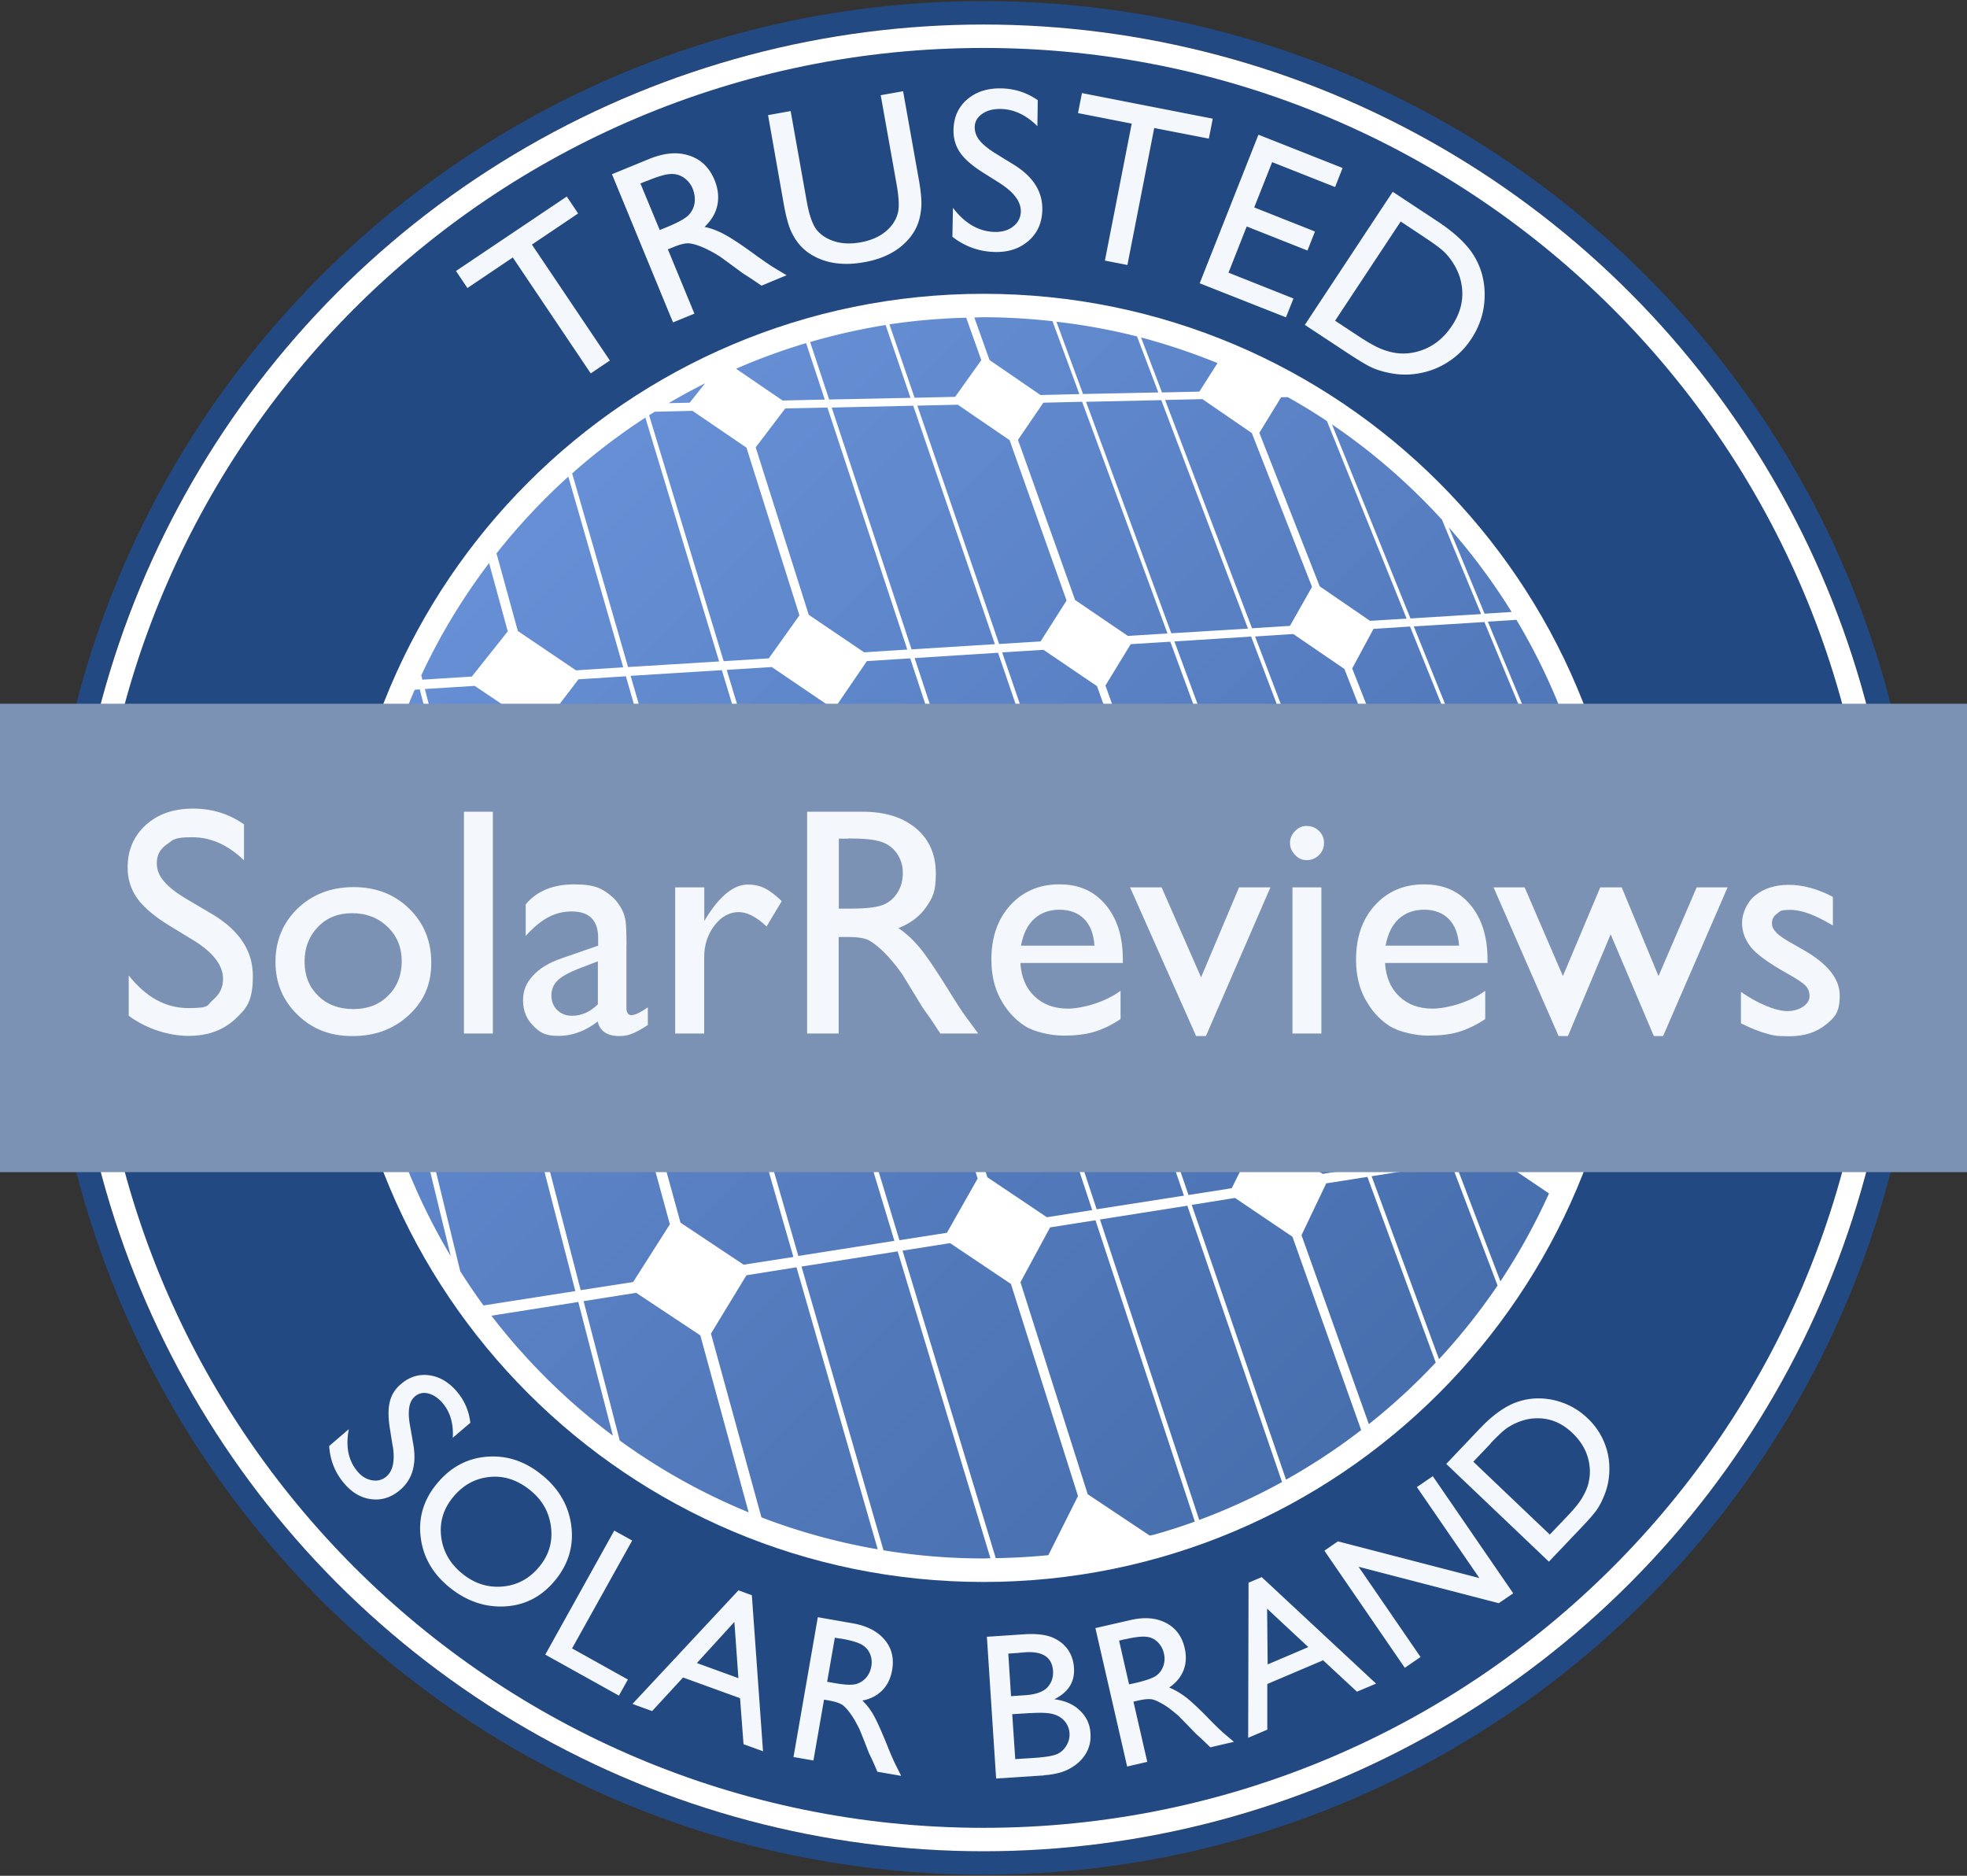 <?xml version="1.0" encoding="UTF-8"?>
<svg xmlns="http://www.w3.org/2000/svg" viewBox="0 0 21500 20500">
  <rect x="0" y="0" width="21500" height="20500" fill="#333333" stroke="none"/>
  <defs>
    <linearGradient id="a" x1="15429" x2="6059" y1="14928" y2="5559" gradientUnits="userSpaceOnUse">
      <stop offset="0" stop-color="#476ead"></stop>
      <stop offset="1" stop-color="#678fd5"></stop>
    </linearGradient>
  </defs>
  <path d="M0 0h21500v20500H0" fill="none"></path>
  <path d="M10750 12C5096 12 512 4596 512 10250S5096 20488 10750 20488s10238-4584 10238-10238S16404 12 10750 12Zm0 20220c-5513 0-9982-4469-9982-9982S5237 268 10750 268s9982 4469 9982 9982-4469 9982-9982 9982Z" fill="#234982"></path>
  <circle fill="#fff" cx="10750" cy="10250" r="9982"></circle>
  <path d="M10750 524c-5372 0-9726 4354-9726 9726s4354 9726 9726 9726 9726-4354 9726-9726S16122 524 10750 524Zm0 16765c-3888 0-7039-3151-7039-7039s3151-7039 7039-7039 7039 3151 7039 7039-3151 7039-7039 7039Z" fill="#234982"></path>
  <path d="m13831 9829 1078 2929-452 71-618-418-724-2029 273-505 442-48Zm626 3001h1Zm-2044-2846-462 50 1040 3026 472-74 279-559-722-2032-606-411Zm-1443 155 1017 3077 954-149-1038-3029-933 101Zm2905-313 1079 2926 870-136-1095-2882-855 92Zm2181-334 405-44-1049-2601-399 26-233 432 707 1799 570 388Zm1231-130-1062-2564-772 48 1049 2600 785-84Zm-2091 321-424 45 1096 2881 432-68 232-529-758-1935-579-394Zm-1478-2728 1020 2678 424-45 238-475-705-1802-559-382-417 27Zm977 2681h-2v1h1Zm-2 0-1018-2679-838 53 1003 2717 853-91ZM12359 7040l-276 452 671 1883 597 405 442-47-1001-2720-434 27Zm-2988 3272-506 55 966 3187 519-81 336-593-675-2139-638-430Zm1068-113-324 533 677 2134 651 437 495-78-1015-3078-484 53Zm-963-2975-324 475 626 1974 627 424v-2l484-51-940-2849-472 30Zm1930-122-452 28 962 2804 462-50 283-499-670-1886-586-398Zm-1409 90 941 2848 933-99h-1v-2l-961-2805-911 58ZM8780 10267l-890-2943-997 62 864 2990 1022-109Zm1 1ZM6400 10007l-567-2078-647-435v2l-542 34 802 3094 557-60 397-557Zm6741-5646ZM8780 10267Zm-1606 172v2l530-57-863-2993-518 33-381 499 570 2073 661 444Zm-253 3571 401-630-617-2255-673-449-557 60L6347 14100l574-89Zm868-3526 937 3242 1050-165-964-3188-1024 111Zm-1468 3745-950 150c381 495 827 937 1328 1311l-378-1461Zm3019-4020h-2l336-526-624-1976-614-417-493 31 891 2942 506-54Zm2531-5819v1Zm456 2560 434-27-933-2532-425 10h1l-277 406 624 1750 576 392Zm1314-80-948-2497-822 18 932 2530 838-51Zm458-29 242-427-658-1681-540-371-408 9 950 2495 415-26Zm-3224 200-893-2607-891 20 873 2643 911-57Zm-1430 88 472-30-873-2645-462 10h1l-323 425 580 1830 604 409Zm1929-119 284-447-623-1753-566-387-442 10 894 2605 452-28ZM9090 4454Zm6965 5038h1-2Zm37 93-229 481 759 1932 567 384c73-219 134-443 184-672l-874-2169-407 44Zm248 3058-432 68 492 1292c202-303 379-625 531-960l-591-400Zm-1348 212h1v2l736 1997c233-252 447-520 640-805l-506-1332-872 138Zm1547-3317 850 2104c94-449 144-915 144-1392 0-105-3-209-8-313l-201-485-785 85Zm-2044 3395v2l-269 564 736 2065a6748 6748 0 00 731-673l-747-2029-452 71Zm2028-6244a6842 6842 0 00-687-925l391 943 295-19Zm-260 105 1064 2562 144-15a6724 6724 0 00-896-2567l-312 20Zm1101 2654 154 371c-8-129-20-257-35-384l-117 13h-1Zm-5341 3879 1085 3284c313-116 616-255 905-414l-1035-3020-956 151Zm-3864 610-388 638 552 2008c406 156 831 273 1271 349l-888-3082-546 87Zm602-94 896 3100c356 58 721 89 1093 89 25 0 50-2 76-2l-1014-3354-1051 166Zm4739-751-474 76 1031 3003c287-161 562-342 821-542l-751-2113-628-424Zm-6547 1037Zm0 0-574 91 395 1523c434 315 906 579 1409 785l-528-1934-701-465Zm9236-7418-427-1030a6803.1 6803.1 0 00-1203-1043l858 2121 772-48Zm-4711 6703-324 599 735 2317 678 452 44-9c152-43 302-90 449-144l-1086-3293-496 78Zm-431 616-662-444-520 82 1019 3361c194-4 385-14 575-33l324-646-734-2321Zm-607-9693 286-401-165-464c-284 8-564 31-839 73l275 802 442-10Zm-5051 6294-801-3097-55 4a6738.8 6738.8 0 00-538 2116l268 1099 1126-121Zm-1185 127-224-920c-8 136-14 273-14 412 0 179 9 356 23 531l216-23h-1Zm9799-6416-238 388 660 1678 550 377 400-24-871-2159c-139-93-282-180-429-262l-73 2ZM6296 7326l516-33-600-2084a6847 6847 0 00-785 839l233 848 636 430Zm-8 6783-870-3367-1126 122 739 3030c81 127 165 252 254 373l1004-157h-1Zm-2289-3213c97 1028 424 1990 928 2833l-695-2858-233 25Zm3206-348-385 563 618 2251 688 458v2l546-85-936-3245-532 57Zm655-3320-806-2664c-282 184-550 387-800 610l611 2116 995-61Zm-2702 165L5550 6900l-204-747a6775 6775 0 00-741 1227l12 48 540-34Zm6215-3076 425-10-294-797c-248-27-499-43-754-43-34 0-67 2-100 3l166 465 557 382Zm-1596 9246v-2 2Zm2882-9274h2l-233-612c-287-73-581-126-881-161l291 790 820-17ZM8404 7194l334-469-579-1833-593-404v2l-411 10c-20 13-40 26-60 38l815 2688 493-31Zm4705-2913h1v-2l198-311c-271-110-550-204-836-280l229 601 408-9Zm-3157 67-272-796c-281 45-557 108-825 186l208 628 890-18ZM7539 4400l168-211c-136 68-269 141-399 217l229-5h1Zm1015-23 461-10-204-617c-262 78-518 172-766 280l509 347Z" fill="url(#a)"></path>
  <path d="m6698 15690 75 54-395-1523 574-91 701 465 528 1934c47 19 94 37 141 55l-552-2008 388-637 546-88 888 3082c21 4 42 8 63 11l-896-3100 1051-166 1014 3354c19 0 38-1 57-1L9862 13670l520-82 662 444 734 2321-324 646c396-41 781-118 1153-224l-44 9-678-452-735-2317 324-599 496-78 1086 3293 48-18-1085-3284 956-151 1035 3020c15-8 30-17 45-26l-1031-3003 474-75 628 424 751 2113 84-66-736-2065 269-564v-2l452-71 747 2029c12-12 23-24 35-37l-736-1997-1-2 872-138 506 1332c10-15 20-31 30-46l-492-1292 432-68 591 400c97-215 184-436 259-663l-567-384-759-1932 229-481 407-44 874 2169c5-23 11-45 16-68l-850-2104 785-85 201 485c-2-39-5-78-7-117l-154-372h1l117-13-12-94-144 15-1064-2562 312-20c-17-29-34-57-52-85l-295 19-391-943c-25-28-48-57-74-84l427 1030-772 48-858-2121c-18-12-37-24-55-37l871 2159-400 24-550-377-660-1678 238-388v-1l73-2a6859.7 6859.7 0 00-767-371l-198 311-1 2-408 9-229-601-44-12 233 612h-2l-820 17-291-790-43-6 294 797-425 9-557-381-166-465c-30 0-59 1-89 2l165 464-286 401-442 10-275-802c-14 2-28 5-43 7l272 795-890 19-208-628-43 12 204 617-461 10-509-347c-114 50-227 103-338 159l-168 211h-1l-229 6c-52 30-103 62-153 93l411-10v-2l593 404 579 1833-334 469-493 31-815-2688c-14 9-28 18-41 26l806 2664-995 61-611-2116-42 36 600 2084-516 33-636-430-233-848c-27 35-55 69-82 104l204 747-392 493-540 34-12-48c-25 52-48 105-72 158l55-4 801 3097-1126 121-268-1099c-5 61-10 123-14 185l224 920h1l-216 23c3 38 5 77 9 115l233-25 695 2858c33 56 69 111 104 166l-739-3030 1126-122 870 3367h1l-1004 157c28 38 57 75 85 112l950-150 378 1461Zm1429-1868v-2l-688-458-618-2251 385-563 532-57 936 3245-546 85Zm1650-259v-1l-1050 165-937-3242 1024-111 964 3188v1Zm572-89-519 81-966-3187 506-55 638 430 675 2139-336 593Zm3446-3740-442 47-597-405-671-1883 276-452 434-27 1001 2720Zm-958-2724 838-53 1018 2679h2l-1 1-853 90-1003-2717Zm-176 2376-283 499-462 50-962-2804 452-28 586 398 670 1886Zm-792 553 1 2-933 99-941-2848 911-58 961 2805Zm-981 105-484 51v2l-627-424-626-1974 324-475 472-30 940 2849Zm555 3259-651-436-677-2134 324-533 484-53 1015 3078-495 78Zm1498-236-954 149-1017-3077 933-101 1038 3029Zm521-81-472 74-1040-3026 462-50 606 411 722 2032-279 559Zm996-157h-1l-618-418-724-2029 273-505 442-48 1078 2929-452 71Zm497-76-1079-2926 855-92 1095 2882-870 136Zm1578-741-232 529-432 68-1096-2881 424-45 579 394 758 1935Zm-308-5215 1062 2564-785 84-1049-2600 772-48Zm-1213 76 399-26 1049 2601-405 44h-1 2l-570-388-707-1799 233-432Zm-319 438 705 1802-238 475-424 46-1020-2678 417-27 559 382Zm-1552-2950 540 372 658 1681-242 427-415 26-950-2495 408-10Zm-1270 29 822-17 948 2497-838 51-932-2530v-1Zm-467 12h-1l425-11 933 2532-434 27-576-392-624-1750 277-405Zm-934 21 566 387 623 1753-284 447-452 28-894-2605 442-10Zm-1380 31 891-20 893 2607-911 57-873-2643Zm-830 435 323-424h-1l462-11 873 2645-472 30-604-409-580-1830Zm175 2401 614 417 624 1976-336 526h1l-506 54-891-2942 493-31Zm-544 33 890 2943v-1l-1022 109-864-2990 997-62Zm-1568 100 518-33 863 2993-530 57v-2l-661-444-570-2073 381-499ZM4644 7530l542-34v-2l647 435L6400 10007l-397 557-557 60-802-3094Zm831 3205 557-60 673 449 617 2255-401 630-574 90-872-3364Z" fill="none"></path>
  <path d="m4293 15810-31-195c-20-122-20-222-1-296 18-75 58-140 121-192 92-80 196-112 309-97s213 74 301 176c84 98 134 213 149 343l-192 164c9-155-28-282-112-380-47-55-98-89-155-104-55-14-104-3-144 30-36 30-57 71-65 124s-6 122 11 209l34 195c37 218-11 382-144 496-95 81-199 115-311 102-114-13-213-70-300-172-99-116-155-253-165-410l215-184c-37 191-6 345 97 465 45 53 98 84 158 94s111-4 155-41c72-61 95-172 71-330v2Zm1635 313c185 152 290 338 317 556 27 219-33 417-178 593s-328 272-547 284-424-58-613-213c-181-149-283-330-309-545s34-410 178-584c148-179 330-277 547-294s420 50 604 203ZM5800 16290c-137-112-284-164-444-149s-293 87-402 219c-107 129-151 273-132 432s94 293 226 402c134 111 282 158 442 145s296-85 404-216c105-126 148-270 129-431s-92-294-222-401H5800Zm915 438 195 108-657 1179 610 340-98 176-805-448 755-1357v2Zm1356 652 147 54 122 1705-213-77-38-503-623-226-338 367-215-78 1157-1240h1v-2Zm0 960-44-614-410 449 454 165Zm602 863 266-1529 382 67c155 27 270 87 348 179s105 203 82 334c-16 89-51 162-107 219s-128 95-218 112c43 41 84 92 121 157s85 172 147 324c38 97 70 169 94 218l62 124-260-45-48-112s-6-11-10-21l-33-68-48-124-53-132c-34-71-67-128-98-172s-60-77-88-98-77-38-148-51l-57-10-116 665-219-38v3Zm517-1294-65-11-84 482 82 14c111 20 189 23 233 11s81-36 111-70 48-75 57-125c9-48 3-94-16-138s-50-77-94-101-119-45-226-64h1v2Zm2223 1494-525 34-101-1549 405-27c128-9 229 3 303 31 74 30 132 74 174 131 41 58 65 126 70 205 10 152-61 266-215 343 114 14 208 54 279 122s111 151 116 250c6 80-10 151-47 216s-92 119-169 164-174 70-291 78h1Zm-201-1344-191 13 30 465 148-10c118-7 201-36 247-84s68-108 64-181c-10-148-109-216-299-205s0 2 0 2Zm60 662-208 13 33 491 219-14c121-9 203-23 245-44 43-21 75-54 98-95 48-81 41-184-18-257-30-37-71-64-124-80s-134-20-243-13h-1Zm1048 585-347-1513 380-87c154-36 283-26 391 30 107 55 176 148 205 276 20 88 16 169-13 243-30 74-81 137-157 188 55 21 112 54 172 97 58 44 147 125 260 242 72 74 129 129 171 165l105 89-257 60-88-84s-9-9-17-16l-55-50-92-95-99-101c-60-51-111-92-157-119s-85-47-119-57c-34-9-85-6-157 10l-57 13 151 658-216 50h-3v1Zm-23-1392-65 16 109 478 82-18c109-26 184-53 219-80 36-28 61-64 75-107s16-88 4-137c-11-47-34-88-68-121s-75-53-125-57c-50-6-128 4-233 28v-3h2Zm1350-617 144-61 1250 1164-209 88-370-343-610 259v499l-209 89 4-1698v2Zm654 704-451-420 6 609 444-189h2Zm1186-1749 174-119 879 1280-158 108-1532-398 677 986-172 118-879-1280 148-102 1546 401-683-994v1Zm1443 815-1122-1068 361-380c145-154 284-252 414-297 131-45 266-51 404-20 140 33 262 98 367 199 75 71 134 154 175 249 41 94 62 193 62 296 1 105-18 208-60 307-24 58-50 108-78 148s-89 111-185 211l-338 355Zm-634-1294-192 202 836 796 196-206c77-81 131-148 162-203s53-105 64-151 17-92 16-141c-6-157-68-293-192-410-121-115-257-168-413-159-57 3-114 16-168 37-55 21-102 47-142 75-40 30-95 82-169 159h1ZM4985 2961l1210-813 124 185-505 340 852 1267-209 141-852-1267-496 334-124-185Zm2369 557-665-1614 405-166c164-67 310-81 438-38 129 41 222 131 279 269 38 94 48 185 30 273s-65 166-140 238c65 13 135 38 209 77s185 111 334 220c94 68 168 119 220 151l134 80-274 114-114-77s-11-7-21-14l-71-45-119-88-129-94c-75-47-141-81-196-104s-104-37-142-40c-40-4-97 10-172 41l-60 24 290 703-232 95-3-3h1ZM7070 1977l-70 28 211 509 88-36c116-48 193-91 229-129s57-82 64-132c7-51 0-101-20-154-21-51-54-91-97-121-44-30-94-44-149-40-55 3-141 28-253 75h-3Zm2554-936 247-44 174 976c23 132 31 233 24 304s-21 131-41 181-48 95-82 138c-115 142-283 232-503 270-225 40-414 13-570-80a537 537 0 01-125-102c-37-40-70-91-99-152s-57-162-82-300l-172-974 247-44 174 976c28 162 67 270 115 327s114 97 195 122 175 28 277 10c147-26 259-85 337-178 41-50 67-104 78-164s6-157-18-293l-174-976v3Zm1307 962-188-118c-118-75-202-148-250-219s-72-152-71-245c3-138 51-249 148-333s222-125 374-122c145 3 279 45 399 129l-4 284c-124-124-259-186-402-188-82-1-149 16-202 54-53 37-80 85-81 144 0 53 17 101 55 148 37 45 99 95 184 147l189 116c211 131 314 294 311 491-3 140-51 253-147 338s-218 128-368 125c-172-3-328-58-468-166l6-317c132 174 287 262 465 264 78 0 144-20 196-62s80-97 81-162c1-107-74-208-225-306l-3-3Zm893-986 1432 280-43 218-597-116-293 1497-246-48 293-1497-587-115 43-219h-1Zm1931 455 920 364-82 208-688-272-196 495 664 263-82 208-664-263-199 505 710 282-82 206-943-372 641-1621h3v-2Zm507 2079 961-1455 491 324c198 131 336 264 411 399 77 137 109 284 102 444s-57 309-148 445c-64 97-145 178-242 242s-202 107-316 128a831 831 0 01-351-6c-70-14-129-34-179-57-51-23-141-77-270-162l-461-304h1v2Zm1308-958-260-172-717 1084 267 176c104 68 189 115 257 140 67 24 126 38 181 41 53 4 107 0 159-11 172-36 310-134 415-293 104-157 135-318 95-488-14-62-40-122-74-179s-72-104-112-142c-40-37-109-89-211-155h-1Z" fill="#f4f7fb"></path>
  <path d="M0 7691h21500v5119H0" fill="#7b92b4"></path>
  <path d="m2117 10278-264-161c-165-101-283-201-353-299s-105-211-105-337c0-191 67-345 199-465s304-179 516-179 388 57 557 171v394c-175-168-362-252-564-252s-206 26-280 78-109 119-109 202 27 141 81 205 140 129 259 199l266 157c296 176 444 401 444 674s-65 353-195 474c-131 121-300 182-508 182s-458-74-654-220v-441c188 238 404 357 651 357s199-30 272-91 108-137 108-228c0-148-107-287-320-420Zm1749-583c243 0 445 78 606 235s242 354 242 591-81 421-245 573-368 229-616 229-440-77-600-232-242-347-242-579 81-428 243-584c162-155 367-233 611-233Zm-18 285c-152 0-276 50-372 149s-147 226-147 380 50 277 149 374 228 145 384 145 282-48 381-147 148-223 148-375-51-277-155-377-233-149-388-149Zm1223-1109h316v2424h-316V8871Zm1776 1464v678c0 54 18 81 55 81s98-28 179-85v193c-71 47-129 78-172 95s-88 26-137 26c-135 0-215-53-239-159-134 104-277 157-428 157s-203-37-277-111-111-166-111-277 36-191 108-270 175-142 309-188l404-140v-85c0-192-97-289-289-289s-340 89-503 267v-345c122-145 299-218 529-218s310 45 415 135c34 28 65 67 94 115s45 97 53 144c7 48 11 140 11 273v3h-2Zm-312 645v-474l-212 81c-108 43-184 85-229 129-44 44-67 98-67 162s21 119 64 161 97 62 164 62c101 0 193-41 279-124h1v2Zm1163-1282v367l17-28c152-246 306-370 458-370s243 60 372 181l-166 277c-109-104-212-157-306-157s-191 48-264 147c-74 97-112 212-112 345v835H7380V9698h318Zm1124 1597V8871h607c245 0 440 61 584 182 144 121 216 286 216 493s-36 263-105 367c-71 102-172 179-304 230 77 51 154 121 228 208 74 88 178 242 313 459 84 138 152 242 203 311l128 174h-414l-105-159s-10-16-21-30l-68-95-108-178-116-189c-71-99-138-179-198-238s-114-101-162-128-129-38-242-38h-91v1055H8820h3Zm451-2130h-104v765h132c176 0 296-16 361-45s116-75 152-137c37-61 54-129 54-208s-20-145-61-208c-41-61-98-105-171-131-74-26-195-38-365-38h1Zm3003 1359h-1123c9 152 60 274 154 364s216 135 365 135 401-65 576-195v309c-97 65-193 111-289 140s-208 41-336 41-318-37-427-109c-109-72-196-171-262-294s-98-266-98-428c0-243 68-441 206-593s317-229 536-229 381 74 506 222 189 347 189 596v43h1Zm-1116-189h803c-9-126-45-223-112-291s-158-102-270-102-206 34-279 102-119 165-142 291Zm2383-637h343l-705 1625h-107l-722-1625h345l431 983 415-983Zm740-671c53 0 97 18 134 54s55 80 55 132-18 95-55 132-81 55-134 55-91-18-128-57-55-81-55-131 18-91 55-129 80-57 128-57Zm-156 671h316v1597h-316V9698Zm2135 826h-1123c9 152 60 274 154 364s216 135 365 135 401-65 576-195v309c-97 65-193 111-289 140s-208 41-336 41-318-37-427-109c-109-72-196-171-262-294s-98-266-98-428c0-243 68-441 206-593s317-229 536-229 381 74 506 222 189 347 189 596v43h1Zm-1117-189h803c-9-126-45-223-112-291s-158-102-270-102-206 34-279 102-119 165-142 291Zm3400-637h338l-705 1625h-101l-472-1112-467 1112h-102l-711-1625h340l418 969 408-969h235l402 969 417-969Zm484 1482v-340c89 62 181 114 273 152s172 58 235 58 122-16 171-48c47-33 71-71 71-116s-16-85-45-115-97-75-199-132c-203-114-337-211-399-290s-95-168-95-263 48-223 144-300 219-116 368-116 317 44 481 132v313c-188-114-341-171-461-171s-111 13-148 40c-37 26-57 61-57 104s17 72 51 107 94 74 179 121l112 64c266 151 399 317 399 499s-51 238-154 321-235 125-395 125-179-10-253-30-168-57-279-112h1l-1-2Z" fill="#f4f7fb"></path>
</svg>

